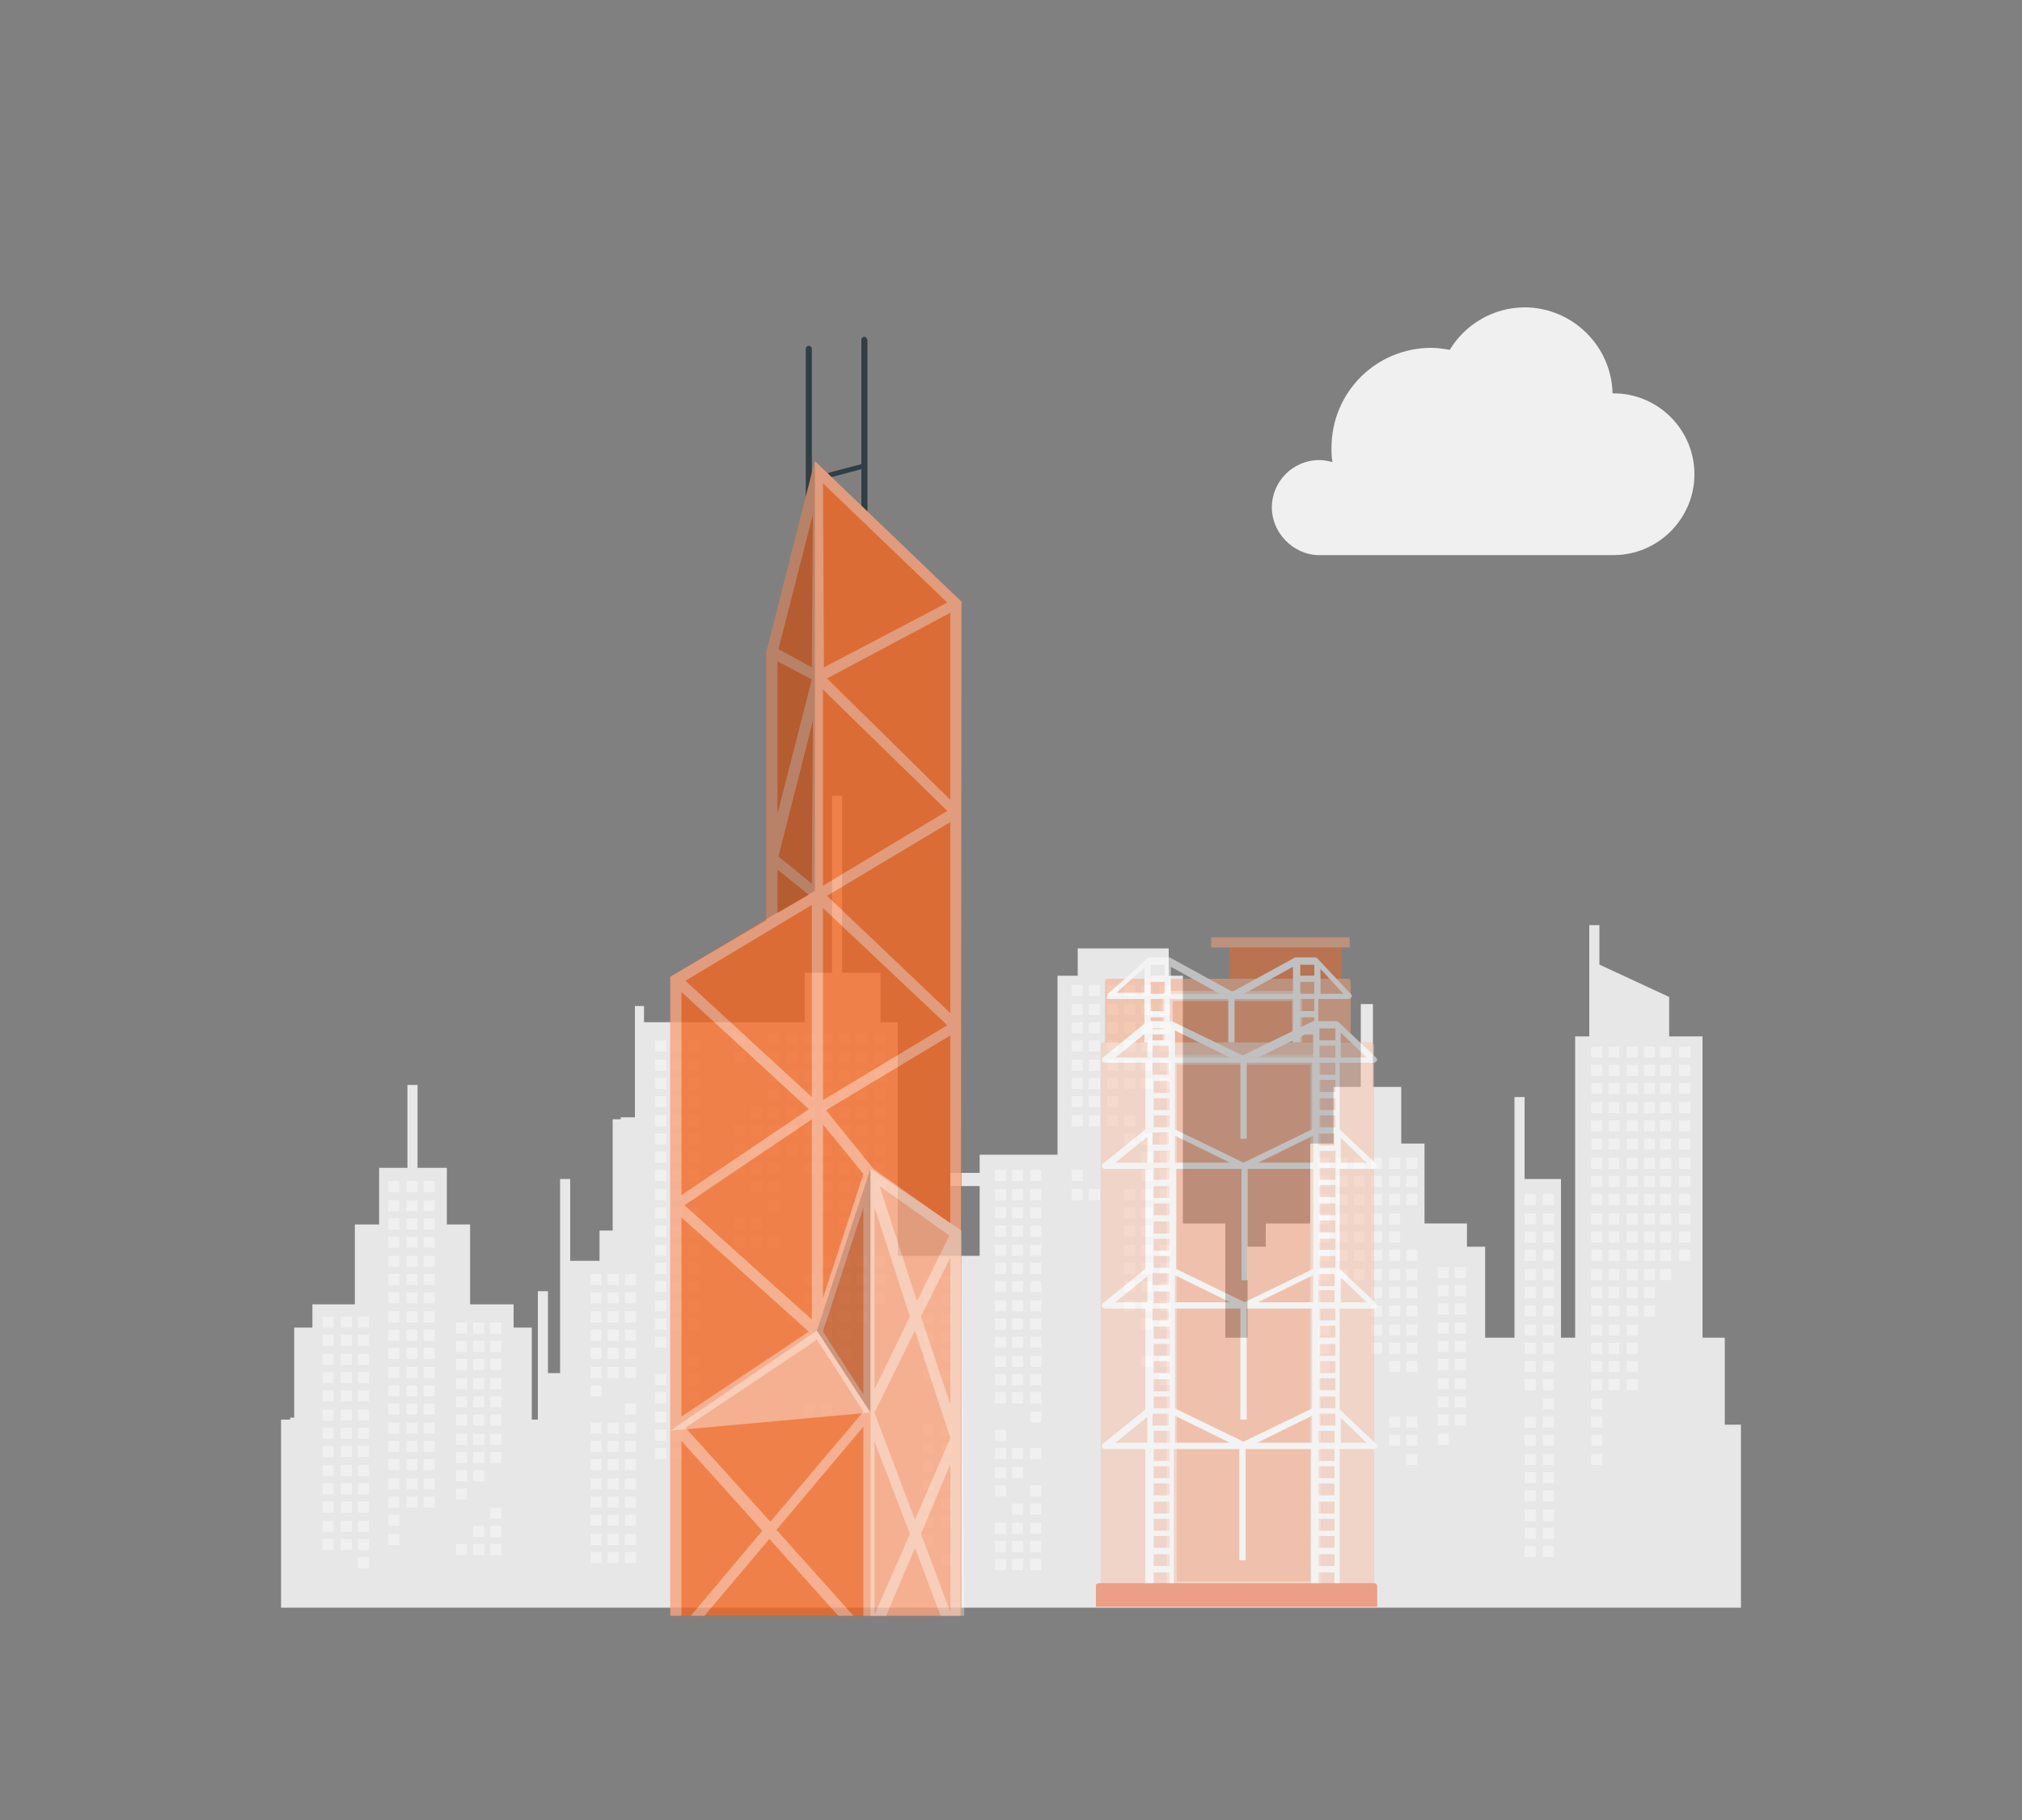 <?xml version="1.0" encoding="utf-8"?>
<!-- Generator: Adobe Illustrator 24.3.0, SVG Export Plug-In . SVG Version: 6.00 Build 0)  -->
<svg version="1.1" id="Layer_1" xmlns="http://www.w3.org/2000/svg" xmlns:xlink="http://www.w3.org/1999/xlink" x="0px" y="0px"
	 viewBox="0 0 200 180" style="enable-background:new 0 0 200 180;" xml:space="preserve">
<rect x="0" y="0" width="200" height="180" fill="#808080" stroke="none"/>
<style type="text/css">
	.st0{fill:#E7E7E7;}
	.st1{fill:#F0F0F0;}
	.st2{opacity:0.5;}
	.st3{fill:#F26622;}
	.st4{opacity:0.2;fill:#F26622;enable-background:new    ;}
	.st5{opacity:0.4;fill:#FFFFFF;enable-background:new    ;}
	.st6{opacity:0.5;fill:#F26622;stroke:#FFFFFF;stroke-linejoin:round;stroke-miterlimit:10;enable-background:new    ;}
	.st7{fill:#FFFFFF;}
	.st8{opacity:0.6;fill:#FFFFFF;enable-background:new    ;}
	.st9{opacity:0.4;fill:#F26622;stroke:#FFFFFF;stroke-linejoin:round;stroke-miterlimit:10;enable-background:new    ;}
	.st10{opacity:0.8;fill:#FFFFFF;enable-background:new    ;}
	.st11{fill:#E32133;}
	.st12{opacity:0.8;fill:#F26622;enable-background:new    ;}
	.st13{opacity:0.8;}
	.st14{clip-path:url(#SVGID_2_);}
	.st15{fill:#1A2E35;}
	.st16{opacity:0.2;enable-background:new    ;}
</style>
<g>
	<g>
		<g>
			<polygon class="st0" points="172.2,159 172.2,140.9 170.6,140.9 170.6,132.3 168.4,132.3 168.4,102.5 165.1,102.5 165.1,98.6 
				158.2,95.4 158.2,91.5 157.2,91.5 157.2,102.5 155.8,102.5 155.8,132.3 154.4,132.3 154.4,116.6 150.8,116.6 150.8,108.5 
				149.8,108.5 149.8,132.3 146.9,132.3 146.9,123.3 145.1,123.3 145.1,121 140.9,121 140.9,113.1 138.6,113.1 138.6,107.5 
				135.8,107.5 135.8,99.3 134.6,99.3 134.6,107.5 131.9,107.5 131.9,113.1 129.6,113.1 129.6,121 125.2,121 125.2,123.3 
				123.4,123.3 123.4,132.3 121.2,132.3 121.2,121 117,121 117,96.5 115.6,96.5 115.6,93.8 106.6,93.8 106.6,96.5 104.6,96.5 
				104.6,114.2 96.9,114.2 96.9,116 94,116 94,117.3 96.9,117.3 96.9,124.2 88.8,124.2 88.8,101.1 87.1,101.1 87.1,96.2 83.3,96.2 
				83.3,78.7 82.3,78.7 82.3,96.2 79.6,96.2 79.6,101.1 63.7,101.1 63.7,99.5 62.8,99.5 62.8,110.5 61.4,110.5 61.4,110.7 
				60.6,110.7 60.6,121.7 59.3,121.7 59.3,124.7 56.4,124.7 56.4,116.6 55.4,116.6 55.4,135.8 54.2,135.8 54.2,127.7 53.2,127.7 
				53.2,140.4 52.6,140.4 52.6,131.3 50.8,131.3 50.8,129 46.5,129 46.5,121.1 44.2,121.1 44.2,115.5 41.3,115.5 41.3,107.3 
				40.3,107.3 40.3,115.5 37.5,115.5 37.5,121.1 35.1,121.1 35.1,129 30.9,129 30.9,131.3 29.1,131.3 29.1,140.2 28.7,140.2 
				28.7,140.4 27.8,140.4 27.8,159 			"/>
			<g>
				<rect x="72.6" y="102.2" class="st1" width="1.1" height="1.1"/>
				<rect x="72.6" y="104" class="st1" width="1.1" height="1.1"/>
				<rect x="72.6" y="111.3" class="st1" width="1.1" height="1.1"/>
				<rect x="72.6" y="113.2" class="st1" width="1.1" height="1.1"/>
				<rect x="72.6" y="115" class="st1" width="1.1" height="1.1"/>
				<rect x="72.6" y="120.5" class="st1" width="1.1" height="1.1"/>
				<rect x="72.6" y="122.3" class="st1" width="1.1" height="1.1"/>
				<rect x="74.3" y="109.5" class="st1" width="1.1" height="1.1"/>
				<rect x="74.3" y="111.3" class="st1" width="1.1" height="1.1"/>
				<rect x="74.3" y="113.2" class="st1" width="1.1" height="1.1"/>
				<rect x="74.3" y="115" class="st1" width="1.1" height="1.1"/>
				<rect x="74.3" y="116.8" class="st1" width="1.1" height="1.1"/>
				<rect x="74.3" y="120.5" class="st1" width="1.1" height="1.1"/>
				<rect x="74.3" y="122.3" class="st1" width="1.1" height="1.1"/>
				<rect x="76" y="102.2" class="st1" width="1.1" height="1.1"/>
				<rect x="76" y="104" class="st1" width="1.1" height="1.1"/>
				<rect x="76" y="105.9" class="st1" width="1.1" height="1.1"/>
				<rect x="76" y="107.7" class="st1" width="1.1" height="1.1"/>
				<rect x="76" y="109.5" class="st1" width="1.1" height="1.1"/>
				<rect x="76" y="111.3" class="st1" width="1.1" height="1.1"/>
				<rect x="76" y="113.2" class="st1" width="1.1" height="1.1"/>
				<rect x="76" y="115" class="st1" width="1.1" height="1.1"/>
				<rect x="76" y="116.8" class="st1" width="1.1" height="1.1"/>
				<rect x="76" y="118.7" class="st1" width="1.1" height="1.1"/>
				<rect x="76" y="122.3" class="st1" width="1.1" height="1.1"/>
				<rect x="77.8" y="102.2" class="st1" width="1.1" height="1.1"/>
				<rect x="77.8" y="104" class="st1" width="1.1" height="1.1"/>
				<rect x="77.8" y="105.9" class="st1" width="1.1" height="1.1"/>
				<rect x="77.8" y="107.7" class="st1" width="1.1" height="1.1"/>
				<rect x="77.8" y="109.5" class="st1" width="1.1" height="1.1"/>
				<rect x="77.8" y="111.3" class="st1" width="1.1" height="1.1"/>
				<rect x="77.8" y="113.2" class="st1" width="1.1" height="1.1"/>
				<rect x="77.8" y="129.7" class="st1" width="1.1" height="1.1"/>
				<rect x="79.5" y="102.2" class="st1" width="1.1" height="1.1"/>
				<rect x="79.5" y="104" class="st1" width="1.1" height="1.1"/>
				<rect x="79.5" y="105.9" class="st1" width="1.1" height="1.1"/>
				<rect x="79.5" y="107.7" class="st1" width="1.1" height="1.1"/>
				<rect x="79.5" y="109.5" class="st1" width="1.1" height="1.1"/>
				<rect x="79.5" y="111.3" class="st1" width="1.1" height="1.1"/>
				<rect x="79.5" y="113.2" class="st1" width="1.1" height="1.1"/>
				<rect x="79.5" y="115" class="st1" width="1.1" height="1.1"/>
				<rect x="79.5" y="126" class="st1" width="1.1" height="1.1"/>
				<rect x="79.5" y="127.8" class="st1" width="1.1" height="1.1"/>
				<rect x="79.5" y="129.7" class="st1" width="1.1" height="1.1"/>
				<rect x="79.5" y="131.5" class="st1" width="1.1" height="1.1"/>
				<rect x="79.5" y="138.8" class="st1" width="1.1" height="1.1"/>
				<rect x="81.2" y="102.2" class="st1" width="1.1" height="1.1"/>
				<rect x="81.2" y="104" class="st1" width="1.1" height="1.1"/>
				<rect x="81.2" y="105.9" class="st1" width="1.1" height="1.1"/>
				<rect x="81.2" y="107.7" class="st1" width="1.1" height="1.1"/>
				<rect x="81.2" y="109.5" class="st1" width="1.1" height="1.1"/>
				<rect x="81.2" y="111.3" class="st1" width="1.1" height="1.1"/>
				<rect x="81.2" y="113.2" class="st1" width="1.1" height="1.1"/>
				<rect x="81.2" y="115" class="st1" width="1.1" height="1.1"/>
				<rect x="81.2" y="116.8" class="st1" width="1.1" height="1.1"/>
				<rect x="81.2" y="118.7" class="st1" width="1.1" height="1.1"/>
				<rect x="81.2" y="124.2" class="st1" width="1.1" height="1.1"/>
				<rect x="81.2" y="126" class="st1" width="1.1" height="1.1"/>
				<rect x="81.2" y="127.8" class="st1" width="1.1" height="1.1"/>
				<rect x="81.2" y="129.7" class="st1" width="1.1" height="1.1"/>
				<rect x="81.2" y="131.5" class="st1" width="1.1" height="1.1"/>
				<rect x="81.2" y="138.8" class="st1" width="1.1" height="1.1"/>
				<rect x="83" y="102.2" class="st1" width="1.1" height="1.1"/>
				<rect x="83" y="104" class="st1" width="1.1" height="1.1"/>
				<rect x="83" y="105.9" class="st1" width="1.1" height="1.1"/>
				<rect x="83" y="107.7" class="st1" width="1.1" height="1.1"/>
				<rect x="83" y="109.5" class="st1" width="1.1" height="1.1"/>
				<rect x="83" y="111.3" class="st1" width="1.1" height="1.1"/>
				<rect x="83" y="113.2" class="st1" width="1.1" height="1.1"/>
				<rect x="83" y="115" class="st1" width="1.1" height="1.1"/>
				<rect x="83" y="116.8" class="st1" width="1.1" height="1.1"/>
				<rect x="83" y="118.7" class="st1" width="1.1" height="1.1"/>
				<rect x="83" y="120.5" class="st1" width="1.1" height="1.1"/>
				<rect x="83" y="122.3" class="st1" width="1.1" height="1.1"/>
				<rect x="83" y="124.2" class="st1" width="1.1" height="1.1"/>
				<rect x="83" y="126" class="st1" width="1.1" height="1.1"/>
				<rect x="83" y="127.8" class="st1" width="1.1" height="1.1"/>
				<rect x="83" y="129.7" class="st1" width="1.1" height="1.1"/>
				<rect x="83" y="131.5" class="st1" width="1.1" height="1.1"/>
				<rect x="83" y="133.3" class="st1" width="1.1" height="1.1"/>
				<rect x="84.7" y="102.2" class="st1" width="1.1" height="1.1"/>
				<rect x="84.7" y="104" class="st1" width="1.1" height="1.1"/>
				<rect x="84.7" y="105.9" class="st1" width="1.1" height="1.1"/>
				<rect x="84.7" y="107.7" class="st1" width="1.1" height="1.1"/>
				<rect x="84.7" y="109.5" class="st1" width="1.1" height="1.1"/>
				<rect x="84.7" y="111.3" class="st1" width="1.1" height="1.1"/>
				<rect x="84.7" y="113.2" class="st1" width="1.1" height="1.1"/>
				<rect x="84.7" y="115" class="st1" width="1.1" height="1.1"/>
				<rect x="84.7" y="116.8" class="st1" width="1.1" height="1.1"/>
				<rect x="84.7" y="118.7" class="st1" width="1.1" height="1.1"/>
				<rect x="84.7" y="124.2" class="st1" width="1.1" height="1.1"/>
				<rect x="84.7" y="126" class="st1" width="1.1" height="1.1"/>
				<rect x="84.7" y="127.8" class="st1" width="1.1" height="1.1"/>
				<rect x="84.7" y="129.7" class="st1" width="1.1" height="1.1"/>
				<rect x="86.5" y="102.2" class="st1" width="1.1" height="1.1"/>
				<rect x="86.5" y="104" class="st1" width="1.1" height="1.1"/>
				<rect x="86.5" y="105.9" class="st1" width="1.1" height="1.1"/>
				<rect x="86.5" y="107.7" class="st1" width="1.1" height="1.1"/>
				<rect x="86.5" y="109.5" class="st1" width="1.1" height="1.1"/>
				<rect x="86.5" y="111.3" class="st1" width="1.1" height="1.1"/>
				<rect x="86.5" y="113.2" class="st1" width="1.1" height="1.1"/>
				<rect x="86.5" y="115" class="st1" width="1.1" height="1.1"/>
				<rect x="86.5" y="116.8" class="st1" width="1.1" height="1.1"/>
				<rect x="86.5" y="118.7" class="st1" width="1.1" height="1.1"/>
				<rect x="86.5" y="124.2" class="st1" width="1.1" height="1.1"/>
				<rect x="86.5" y="126" class="st1" width="1.1" height="1.1"/>
				<rect x="86.5" y="127.8" class="st1" width="1.1" height="1.1"/>
				<rect x="106" y="97.4" class="st1" width="1.1" height="1.1"/>
				<rect x="106" y="99.3" class="st1" width="1.1" height="1.1"/>
				<rect x="106" y="101.1" class="st1" width="1.1" height="1.1"/>
				<rect x="106" y="102.9" class="st1" width="1.1" height="1.1"/>
				<rect x="106" y="104.8" class="st1" width="1.1" height="1.1"/>
				<rect x="106" y="106.6" class="st1" width="1.1" height="1.1"/>
				<rect x="106" y="108.4" class="st1" width="1.1" height="1.1"/>
				<rect x="106" y="110.3" class="st1" width="1.1" height="1.1"/>
				<rect x="106" y="115.7" class="st1" width="1.1" height="1.1"/>
				<rect x="106" y="117.6" class="st1" width="1.1" height="1.1"/>
				<rect x="107.7" y="97.4" class="st1" width="1.1" height="1.1"/>
				<rect x="107.7" y="99.3" class="st1" width="1.1" height="1.1"/>
				<rect x="107.7" y="101.1" class="st1" width="1.1" height="1.1"/>
				<rect x="107.7" y="102.9" class="st1" width="1.1" height="1.1"/>
				<rect x="107.7" y="104.8" class="st1" width="1.1" height="1.1"/>
				<rect x="107.7" y="106.6" class="st1" width="1.1" height="1.1"/>
				<rect x="107.7" y="108.4" class="st1" width="1.1" height="1.1"/>
				<rect x="107.7" y="110.3" class="st1" width="1.1" height="1.1"/>
				<rect x="107.7" y="117.6" class="st1" width="1.1" height="1.1"/>
				<rect x="109.5" y="97.4" class="st1" width="1.1" height="1.1"/>
				<rect x="109.5" y="99.3" class="st1" width="1.1" height="1.1"/>
				<rect x="109.5" y="101.1" class="st1" width="1.1" height="1.1"/>
				<rect x="109.5" y="102.9" class="st1" width="1.1" height="1.1"/>
				<rect x="109.5" y="104.8" class="st1" width="1.1" height="1.1"/>
				<rect x="109.5" y="106.6" class="st1" width="1.1" height="1.1"/>
				<rect x="109.5" y="108.4" class="st1" width="1.1" height="1.1"/>
				<rect x="109.5" y="110.3" class="st1" width="1.1" height="1.1"/>
				<rect x="111.2" y="97.4" class="st1" width="1.1" height="1.1"/>
				<rect x="111.2" y="99.3" class="st1" width="1.1" height="1.1"/>
				<rect x="111.2" y="101.1" class="st1" width="1.1" height="1.1"/>
				<rect x="111.2" y="102.9" class="st1" width="1.1" height="1.1"/>
				<rect x="111.2" y="104.8" class="st1" width="1.1" height="1.1"/>
				<rect x="111.2" y="106.6" class="st1" width="1.1" height="1.1"/>
				<rect x="111.2" y="110.3" class="st1" width="1.1" height="1.1"/>
				<rect x="111.2" y="112.1" class="st1" width="1.1" height="1.1"/>
				<rect x="111.2" y="117.6" class="st1" width="1.1" height="1.1"/>
				<rect x="111.2" y="119.4" class="st1" width="1.1" height="1.1"/>
				<rect x="111.2" y="121.2" class="st1" width="1.1" height="1.1"/>
				<rect x="111.2" y="123.1" class="st1" width="1.1" height="1.1"/>
				<rect x="111.2" y="124.9" class="st1" width="1.1" height="1.1"/>
				<rect x="111.2" y="126.7" class="st1" width="1.1" height="1.1"/>
				<rect x="111.2" y="128.6" class="st1" width="1.1" height="1.1"/>
				<rect x="112.9" y="97.4" class="st1" width="1.1" height="1.1"/>
				<rect x="112.9" y="99.3" class="st1" width="1.1" height="1.1"/>
				<rect x="112.9" y="101.1" class="st1" width="1.1" height="1.1"/>
				<rect x="112.9" y="102.9" class="st1" width="1.1" height="1.1"/>
				<rect x="112.9" y="104.8" class="st1" width="1.1" height="1.1"/>
				<rect x="112.9" y="106.6" class="st1" width="1.1" height="1.1"/>
				<rect x="112.9" y="112.1" class="st1" width="1.1" height="1.1"/>
				<rect x="112.9" y="113.9" class="st1" width="1.1" height="1.1"/>
				<rect x="112.9" y="115.7" class="st1" width="1.1" height="1.1"/>
				<rect x="112.9" y="117.6" class="st1" width="1.1" height="1.1"/>
				<rect x="112.9" y="119.4" class="st1" width="1.1" height="1.1"/>
				<rect x="112.9" y="121.2" class="st1" width="1.1" height="1.1"/>
				<rect x="112.9" y="123.1" class="st1" width="1.1" height="1.1"/>
				<rect x="112.9" y="124.9" class="st1" width="1.1" height="1.1"/>
				<rect x="112.9" y="126.7" class="st1" width="1.1" height="1.1"/>
				<rect x="112.9" y="128.6" class="st1" width="1.1" height="1.1"/>
				<rect x="112.9" y="130.4" class="st1" width="1.1" height="1.1"/>
				<rect x="112.9" y="134.1" class="st1" width="1.1" height="1.1"/>
				<rect x="114.7" y="97.4" class="st1" width="1.1" height="1.1"/>
				<rect x="114.7" y="99.3" class="st1" width="1.1" height="1.1"/>
				<rect x="114.7" y="101.1" class="st1" width="1.1" height="1.1"/>
				<rect x="114.7" y="102.9" class="st1" width="1.1" height="1.1"/>
				<rect x="114.7" y="104.8" class="st1" width="1.1" height="1.1"/>
				<rect x="114.7" y="106.6" class="st1" width="1.1" height="1.1"/>
				<rect x="114.7" y="112.1" class="st1" width="1.1" height="1.1"/>
				<rect x="114.7" y="113.9" class="st1" width="1.1" height="1.1"/>
				<rect x="114.7" y="115.7" class="st1" width="1.1" height="1.1"/>
				<rect x="114.7" y="117.6" class="st1" width="1.1" height="1.1"/>
				<rect x="114.7" y="123.1" class="st1" width="1.1" height="1.1"/>
				<rect x="114.7" y="124.9" class="st1" width="1.1" height="1.1"/>
				<rect x="114.7" y="126.7" class="st1" width="1.1" height="1.1"/>
				<rect x="114.7" y="128.6" class="st1" width="1.1" height="1.1"/>
				<rect x="114.7" y="130.4" class="st1" width="1.1" height="1.1"/>
				<rect x="114.7" y="134.1" class="st1" width="1.1" height="1.1"/>
				<rect x="114.7" y="135.9" class="st1" width="1.1" height="1.1"/>
				<rect x="130.4" y="114.5" class="st1" width="1.1" height="1.1"/>
				<rect x="130.4" y="116.3" class="st1" width="1.1" height="1.1"/>
				<rect x="130.4" y="118.1" class="st1" width="1.1" height="1.1"/>
				<rect x="130.4" y="120" class="st1" width="1.1" height="1.1"/>
				<rect x="130.4" y="121.8" class="st1" width="1.1" height="1.1"/>
				<rect x="130.4" y="123.6" class="st1" width="1.1" height="1.1"/>
				<rect x="130.4" y="125.5" class="st1" width="1.1" height="1.1"/>
				<rect x="130.4" y="131" class="st1" width="1.1" height="1.1"/>
				<rect x="130.4" y="132.8" class="st1" width="1.1" height="1.1"/>
				<rect x="130.4" y="134.6" class="st1" width="1.1" height="1.1"/>
				<rect x="132.2" y="114.5" class="st1" width="1.1" height="1.1"/>
				<rect x="132.2" y="116.3" class="st1" width="1.1" height="1.1"/>
				<rect x="132.2" y="118.1" class="st1" width="1.1" height="1.1"/>
				<rect x="132.2" y="120" class="st1" width="1.1" height="1.1"/>
				<rect x="132.2" y="121.8" class="st1" width="1.1" height="1.1"/>
				<rect x="132.2" y="123.6" class="st1" width="1.1" height="1.1"/>
				<rect x="132.2" y="125.5" class="st1" width="1.1" height="1.1"/>
				<rect x="133.9" y="114.5" class="st1" width="1.1" height="1.1"/>
				<rect x="133.9" y="116.3" class="st1" width="1.1" height="1.1"/>
				<rect x="133.9" y="118.1" class="st1" width="1.1" height="1.1"/>
				<rect x="133.9" y="120" class="st1" width="1.1" height="1.1"/>
				<rect x="133.9" y="121.8" class="st1" width="1.1" height="1.1"/>
				<rect x="133.9" y="123.6" class="st1" width="1.1" height="1.1"/>
				<rect x="133.9" y="125.5" class="st1" width="1.1" height="1.1"/>
				<rect x="135.6" y="114.5" class="st1" width="1.1" height="1.1"/>
				<rect x="135.6" y="116.3" class="st1" width="1.1" height="1.1"/>
				<rect x="135.6" y="118.1" class="st1" width="1.1" height="1.1"/>
				<rect x="135.6" y="120" class="st1" width="1.1" height="1.1"/>
				<rect x="135.6" y="121.8" class="st1" width="1.1" height="1.1"/>
				<rect x="135.6" y="123.6" class="st1" width="1.1" height="1.1"/>
				<rect x="135.6" y="125.5" class="st1" width="1.1" height="1.1"/>
				<rect x="135.6" y="127.3" class="st1" width="1.1" height="1.1"/>
				<rect x="135.6" y="129.1" class="st1" width="1.1" height="1.1"/>
				<rect x="135.6" y="131" class="st1" width="1.1" height="1.1"/>
				<rect x="135.6" y="132.8" class="st1" width="1.1" height="1.1"/>
				<rect x="137.4" y="114.5" class="st1" width="1.1" height="1.1"/>
				<rect x="137.4" y="116.3" class="st1" width="1.1" height="1.1"/>
				<rect x="137.4" y="118.1" class="st1" width="1.1" height="1.1"/>
				<rect x="137.4" y="120" class="st1" width="1.1" height="1.1"/>
				<rect x="137.4" y="121.8" class="st1" width="1.1" height="1.1"/>
				<rect x="137.4" y="123.6" class="st1" width="1.1" height="1.1"/>
				<rect x="137.4" y="125.5" class="st1" width="1.1" height="1.1"/>
				<rect x="137.4" y="127.3" class="st1" width="1.1" height="1.1"/>
				<rect x="137.4" y="129.1" class="st1" width="1.1" height="1.1"/>
				<rect x="137.4" y="131" class="st1" width="1.1" height="1.1"/>
				<rect x="137.4" y="132.8" class="st1" width="1.1" height="1.1"/>
				<rect x="137.4" y="134.6" class="st1" width="1.1" height="1.1"/>
				<rect x="137.4" y="140.1" class="st1" width="1.1" height="1.1"/>
				<rect x="137.4" y="141.9" class="st1" width="1.1" height="1.1"/>
				<rect x="139.1" y="114.5" class="st1" width="1.1" height="1.1"/>
				<rect x="139.1" y="116.3" class="st1" width="1.1" height="1.1"/>
				<rect x="139.1" y="118.1" class="st1" width="1.1" height="1.1"/>
				<rect x="139.1" y="123.6" class="st1" width="1.1" height="1.1"/>
				<rect x="139.1" y="125.5" class="st1" width="1.1" height="1.1"/>
				<rect x="139.1" y="127.3" class="st1" width="1.1" height="1.1"/>
				<rect x="139.1" y="129.1" class="st1" width="1.1" height="1.1"/>
				<rect x="139.1" y="131" class="st1" width="1.1" height="1.1"/>
				<rect x="139.1" y="132.8" class="st1" width="1.1" height="1.1"/>
				<rect x="139.1" y="134.6" class="st1" width="1.1" height="1.1"/>
				<rect x="139.1" y="140.1" class="st1" width="1.1" height="1.1"/>
				<rect x="139.1" y="141.9" class="st1" width="1.1" height="1.1"/>
				<rect x="139.1" y="143.8" class="st1" width="1.1" height="1.1"/>
				<rect x="157.4" y="103.5" class="st1" width="1.1" height="1.1"/>
				<rect x="157.4" y="105.3" class="st1" width="1.1" height="1.1"/>
				<rect x="157.4" y="107.1" class="st1" width="1.1" height="1.1"/>
				<rect x="157.4" y="109" class="st1" width="1.1" height="1.1"/>
				<rect x="157.4" y="110.8" class="st1" width="1.1" height="1.1"/>
				<rect x="157.4" y="112.6" class="st1" width="1.1" height="1.1"/>
				<rect x="157.4" y="114.5" class="st1" width="1.1" height="1.1"/>
				<rect x="157.4" y="116.3" class="st1" width="1.1" height="1.1"/>
				<rect x="157.4" y="118.1" class="st1" width="1.1" height="1.1"/>
				<rect x="157.4" y="120" class="st1" width="1.1" height="1.1"/>
				<rect x="157.4" y="121.8" class="st1" width="1.1" height="1.1"/>
				<rect x="157.4" y="123.6" class="st1" width="1.1" height="1.1"/>
				<rect x="157.4" y="125.5" class="st1" width="1.1" height="1.1"/>
				<rect x="157.4" y="127.3" class="st1" width="1.1" height="1.1"/>
				<rect x="157.4" y="129.1" class="st1" width="1.1" height="1.1"/>
				<rect x="157.4" y="131" class="st1" width="1.1" height="1.1"/>
				<rect x="157.4" y="132.8" class="st1" width="1.1" height="1.1"/>
				<rect x="157.4" y="134.6" class="st1" width="1.1" height="1.1"/>
				<rect x="157.4" y="136.4" class="st1" width="1.1" height="1.1"/>
				<rect x="157.4" y="138.3" class="st1" width="1.1" height="1.1"/>
				<rect x="157.4" y="140.1" class="st1" width="1.1" height="1.1"/>
				<rect x="157.4" y="141.9" class="st1" width="1.1" height="1.1"/>
				<rect x="157.4" y="143.8" class="st1" width="1.1" height="1.1"/>
				<rect x="159.1" y="103.5" class="st1" width="1.1" height="1.1"/>
				<rect x="159.1" y="105.3" class="st1" width="1.1" height="1.1"/>
				<rect x="159.1" y="107.1" class="st1" width="1.1" height="1.1"/>
				<rect x="159.1" y="109" class="st1" width="1.1" height="1.1"/>
				<rect x="159.1" y="110.8" class="st1" width="1.1" height="1.1"/>
				<rect x="159.1" y="112.6" class="st1" width="1.1" height="1.1"/>
				<rect x="159.1" y="114.5" class="st1" width="1.1" height="1.1"/>
				<rect x="159.1" y="116.3" class="st1" width="1.1" height="1.1"/>
				<rect x="159.1" y="118.1" class="st1" width="1.1" height="1.1"/>
				<rect x="159.1" y="120" class="st1" width="1.1" height="1.1"/>
				<rect x="159.1" y="121.8" class="st1" width="1.1" height="1.1"/>
				<rect x="159.1" y="123.6" class="st1" width="1.1" height="1.1"/>
				<rect x="159.1" y="125.5" class="st1" width="1.1" height="1.1"/>
				<rect x="159.1" y="127.3" class="st1" width="1.1" height="1.1"/>
				<rect x="159.1" y="129.1" class="st1" width="1.1" height="1.1"/>
				<rect x="159.1" y="131" class="st1" width="1.1" height="1.1"/>
				<rect x="159.1" y="132.8" class="st1" width="1.1" height="1.1"/>
				<rect x="159.1" y="134.6" class="st1" width="1.1" height="1.1"/>
				<rect x="159.1" y="136.4" class="st1" width="1.1" height="1.1"/>
				<rect x="160.9" y="103.5" class="st1" width="1.1" height="1.1"/>
				<rect x="160.9" y="105.3" class="st1" width="1.1" height="1.1"/>
				<rect x="160.9" y="107.1" class="st1" width="1.1" height="1.1"/>
				<rect x="160.9" y="109" class="st1" width="1.1" height="1.1"/>
				<rect x="160.9" y="110.8" class="st1" width="1.1" height="1.1"/>
				<rect x="160.9" y="112.6" class="st1" width="1.1" height="1.1"/>
				<rect x="160.9" y="114.5" class="st1" width="1.1" height="1.1"/>
				<rect x="160.9" y="116.3" class="st1" width="1.1" height="1.1"/>
				<rect x="160.9" y="118.1" class="st1" width="1.1" height="1.1"/>
				<rect x="160.9" y="120" class="st1" width="1.1" height="1.1"/>
				<rect x="160.9" y="121.8" class="st1" width="1.1" height="1.1"/>
				<rect x="160.9" y="123.6" class="st1" width="1.1" height="1.1"/>
				<rect x="160.9" y="125.5" class="st1" width="1.1" height="1.1"/>
				<rect x="160.9" y="127.3" class="st1" width="1.1" height="1.1"/>
				<rect x="160.9" y="129.1" class="st1" width="1.1" height="1.1"/>
				<rect x="160.9" y="131" class="st1" width="1.1" height="1.1"/>
				<rect x="160.9" y="132.8" class="st1" width="1.1" height="1.1"/>
				<rect x="160.9" y="134.6" class="st1" width="1.1" height="1.1"/>
				<rect x="160.9" y="136.4" class="st1" width="1.1" height="1.1"/>
				<rect x="162.6" y="103.5" class="st1" width="1.1" height="1.1"/>
				<rect x="162.6" y="105.3" class="st1" width="1.1" height="1.1"/>
				<rect x="162.6" y="107.1" class="st1" width="1.1" height="1.1"/>
				<rect x="162.6" y="109" class="st1" width="1.1" height="1.1"/>
				<rect x="162.6" y="110.8" class="st1" width="1.1" height="1.1"/>
				<rect x="162.6" y="112.6" class="st1" width="1.1" height="1.1"/>
				<rect x="162.6" y="114.5" class="st1" width="1.1" height="1.1"/>
				<rect x="162.6" y="116.3" class="st1" width="1.1" height="1.1"/>
				<rect x="162.6" y="118.1" class="st1" width="1.1" height="1.1"/>
				<rect x="162.6" y="120" class="st1" width="1.1" height="1.1"/>
				<rect x="162.6" y="121.8" class="st1" width="1.1" height="1.1"/>
				<rect x="162.6" y="123.6" class="st1" width="1.1" height="1.1"/>
				<rect x="162.6" y="125.5" class="st1" width="1.1" height="1.1"/>
				<rect x="162.6" y="127.3" class="st1" width="1.1" height="1.1"/>
				<rect x="162.6" y="129.1" class="st1" width="1.1" height="1.1"/>
				<rect x="164.2" y="103.5" class="st1" width="1.1" height="1.1"/>
				<rect x="164.2" y="105.3" class="st1" width="1.1" height="1.1"/>
				<rect x="164.2" y="107.1" class="st1" width="1.1" height="1.1"/>
				<rect x="164.2" y="109" class="st1" width="1.1" height="1.1"/>
				<rect x="164.2" y="110.8" class="st1" width="1.1" height="1.1"/>
				<rect x="164.2" y="112.6" class="st1" width="1.1" height="1.1"/>
				<rect x="164.2" y="114.5" class="st1" width="1.1" height="1.1"/>
				<rect x="164.2" y="116.3" class="st1" width="1.1" height="1.1"/>
				<rect x="164.2" y="118.1" class="st1" width="1.1" height="1.1"/>
				<rect x="164.2" y="120" class="st1" width="1.1" height="1.1"/>
				<rect x="164.2" y="121.8" class="st1" width="1.1" height="1.1"/>
				<rect x="164.2" y="123.6" class="st1" width="1.1" height="1.1"/>
				<rect x="164.2" y="125.5" class="st1" width="1.1" height="1.1"/>
				<rect x="166.1" y="103.5" class="st1" width="1.1" height="1.1"/>
				<rect x="166.1" y="105.3" class="st1" width="1.1" height="1.1"/>
				<rect x="166.1" y="107.1" class="st1" width="1.1" height="1.1"/>
				<rect x="166.1" y="109" class="st1" width="1.1" height="1.1"/>
				<rect x="166.1" y="110.8" class="st1" width="1.1" height="1.1"/>
				<rect x="166.1" y="112.6" class="st1" width="1.1" height="1.1"/>
				<rect x="166.1" y="114.5" class="st1" width="1.1" height="1.1"/>
				<rect x="166.1" y="116.3" class="st1" width="1.1" height="1.1"/>
				<rect x="166.1" y="118.1" class="st1" width="1.1" height="1.1"/>
				<rect x="166.1" y="120" class="st1" width="1.1" height="1.1"/>
				<rect x="166.1" y="121.8" class="st1" width="1.1" height="1.1"/>
				<rect x="166.1" y="123.6" class="st1" width="1.1" height="1.1"/>
				<rect x="38.4" y="116.8" class="st1" width="1.1" height="1.1"/>
				<rect x="38.4" y="118.7" class="st1" width="1.1" height="1.1"/>
				<rect x="38.4" y="120.5" class="st1" width="1.1" height="1.1"/>
				<rect x="38.4" y="122.3" class="st1" width="1.1" height="1.1"/>
				<rect x="38.4" y="124.2" class="st1" width="1.1" height="1.1"/>
				<rect x="38.4" y="126" class="st1" width="1.1" height="1.1"/>
				<rect x="38.4" y="127.8" class="st1" width="1.1" height="1.1"/>
				<rect x="38.4" y="129.7" class="st1" width="1.1" height="1.1"/>
				<rect x="38.4" y="131.5" class="st1" width="1.1" height="1.1"/>
				<rect x="38.4" y="133.3" class="st1" width="1.1" height="1.1"/>
				<rect x="38.4" y="135.2" class="st1" width="1.1" height="1.1"/>
				<rect x="38.4" y="137" class="st1" width="1.1" height="1.1"/>
				<rect x="38.4" y="138.8" class="st1" width="1.1" height="1.1"/>
				<rect x="38.4" y="140.7" class="st1" width="1.1" height="1.1"/>
				<rect x="38.4" y="142.5" class="st1" width="1.1" height="1.1"/>
				<rect x="38.4" y="144.3" class="st1" width="1.1" height="1.1"/>
				<rect x="38.4" y="146.2" class="st1" width="1.1" height="1.1"/>
				<rect x="38.4" y="148" class="st1" width="1.1" height="1.1"/>
				<rect x="38.4" y="149.8" class="st1" width="1.1" height="1.1"/>
				<rect x="38.4" y="151.7" class="st1" width="1.1" height="1.1"/>
				<rect x="40.2" y="116.8" class="st1" width="1.1" height="1.1"/>
				<rect x="40.2" y="118.7" class="st1" width="1.1" height="1.1"/>
				<rect x="40.2" y="120.5" class="st1" width="1.1" height="1.1"/>
				<rect x="40.2" y="122.3" class="st1" width="1.1" height="1.1"/>
				<rect x="40.2" y="124.2" class="st1" width="1.1" height="1.1"/>
				<rect x="40.2" y="126" class="st1" width="1.1" height="1.1"/>
				<rect x="40.2" y="127.8" class="st1" width="1.1" height="1.1"/>
				<rect x="40.2" y="129.7" class="st1" width="1.1" height="1.1"/>
				<rect x="40.2" y="131.5" class="st1" width="1.1" height="1.1"/>
				<rect x="40.2" y="133.3" class="st1" width="1.1" height="1.1"/>
				<rect x="40.2" y="135.2" class="st1" width="1.1" height="1.1"/>
				<rect x="40.2" y="137" class="st1" width="1.1" height="1.1"/>
				<rect x="40.2" y="138.8" class="st1" width="1.1" height="1.1"/>
				<rect x="40.2" y="140.7" class="st1" width="1.1" height="1.1"/>
				<rect x="40.2" y="142.5" class="st1" width="1.1" height="1.1"/>
				<rect x="40.2" y="144.3" class="st1" width="1.1" height="1.1"/>
				<rect x="40.2" y="146.2" class="st1" width="1.1" height="1.1"/>
				<rect x="40.2" y="148" class="st1" width="1.1" height="1.1"/>
				<rect x="41.9" y="116.8" class="st1" width="1.1" height="1.1"/>
				<rect x="41.9" y="118.7" class="st1" width="1.1" height="1.1"/>
				<rect x="41.9" y="120.5" class="st1" width="1.1" height="1.1"/>
				<rect x="41.9" y="122.3" class="st1" width="1.1" height="1.1"/>
				<rect x="41.9" y="124.2" class="st1" width="1.1" height="1.1"/>
				<rect x="41.9" y="126" class="st1" width="1.1" height="1.1"/>
				<rect x="41.9" y="127.8" class="st1" width="1.1" height="1.1"/>
				<rect x="41.9" y="129.7" class="st1" width="1.1" height="1.1"/>
				<rect x="41.9" y="131.5" class="st1" width="1.1" height="1.1"/>
				<rect x="41.9" y="133.3" class="st1" width="1.1" height="1.1"/>
				<rect x="41.9" y="135.2" class="st1" width="1.1" height="1.1"/>
				<rect x="41.9" y="137" class="st1" width="1.1" height="1.1"/>
				<rect x="41.9" y="138.8" class="st1" width="1.1" height="1.1"/>
				<rect x="41.9" y="140.7" class="st1" width="1.1" height="1.1"/>
				<rect x="41.9" y="142.5" class="st1" width="1.1" height="1.1"/>
				<rect x="41.9" y="144.3" class="st1" width="1.1" height="1.1"/>
				<rect x="41.9" y="146.2" class="st1" width="1.1" height="1.1"/>
				<rect x="41.9" y="148" class="st1" width="1.1" height="1.1"/>
				<rect x="31.9" y="130.2" class="st1" width="1.1" height="1.1"/>
				<rect x="31.9" y="132" class="st1" width="1.1" height="1.1"/>
				<rect x="31.9" y="133.9" class="st1" width="1.1" height="1.1"/>
				<rect x="31.9" y="135.7" class="st1" width="1.1" height="1.1"/>
				<rect x="31.9" y="137.5" class="st1" width="1.1" height="1.1"/>
				<rect x="31.9" y="139.4" class="st1" width="1.1" height="1.1"/>
				<rect x="31.9" y="141.2" class="st1" width="1.1" height="1.1"/>
				<rect x="31.9" y="143" class="st1" width="1.1" height="1.1"/>
				<rect x="31.9" y="144.9" class="st1" width="1.1" height="1.1"/>
				<rect x="31.9" y="146.7" class="st1" width="1.1" height="1.1"/>
				<rect x="31.9" y="148.5" class="st1" width="1.1" height="1.1"/>
				<rect x="31.9" y="150.4" class="st1" width="1.1" height="1.1"/>
				<rect x="31.9" y="152.2" class="st1" width="1.1" height="1.1"/>
				<rect x="33.7" y="130.2" class="st1" width="1.1" height="1.1"/>
				<rect x="33.7" y="132" class="st1" width="1.1" height="1.1"/>
				<rect x="33.7" y="133.9" class="st1" width="1.1" height="1.1"/>
				<rect x="33.7" y="135.7" class="st1" width="1.1" height="1.1"/>
				<rect x="33.7" y="137.5" class="st1" width="1.1" height="1.1"/>
				<rect x="33.7" y="139.4" class="st1" width="1.1" height="1.1"/>
				<rect x="33.7" y="141.2" class="st1" width="1.1" height="1.1"/>
				<rect x="33.7" y="143" class="st1" width="1.1" height="1.1"/>
				<rect x="33.7" y="144.9" class="st1" width="1.1" height="1.1"/>
				<rect x="33.7" y="146.7" class="st1" width="1.1" height="1.1"/>
				<rect x="33.7" y="148.5" class="st1" width="1.1" height="1.1"/>
				<rect x="33.7" y="150.4" class="st1" width="1.1" height="1.1"/>
				<rect x="33.7" y="152.2" class="st1" width="1.1" height="1.1"/>
				<rect x="35.4" y="130.2" class="st1" width="1.1" height="1.1"/>
				<rect x="35.4" y="132" class="st1" width="1.1" height="1.1"/>
				<rect x="35.4" y="133.9" class="st1" width="1.1" height="1.1"/>
				<rect x="35.4" y="135.7" class="st1" width="1.1" height="1.1"/>
				<rect x="35.4" y="137.5" class="st1" width="1.1" height="1.1"/>
				<rect x="35.4" y="139.4" class="st1" width="1.1" height="1.1"/>
				<rect x="35.4" y="141.2" class="st1" width="1.1" height="1.1"/>
				<rect x="35.4" y="143" class="st1" width="1.1" height="1.1"/>
				<rect x="35.4" y="144.9" class="st1" width="1.1" height="1.1"/>
				<rect x="35.4" y="146.7" class="st1" width="1.1" height="1.1"/>
				<rect x="35.4" y="148.5" class="st1" width="1.1" height="1.1"/>
				<rect x="35.4" y="150.4" class="st1" width="1.1" height="1.1"/>
				<rect x="35.4" y="152.2" class="st1" width="1.1" height="1.1"/>
				<rect x="35.4" y="154" class="st1" width="1.1" height="1.1"/>
				<rect x="45.1" y="130.8" class="st1" width="1.1" height="1.1"/>
				<rect x="45.1" y="132.6" class="st1" width="1.1" height="1.1"/>
				<rect x="45.1" y="134.4" class="st1" width="1.1" height="1.1"/>
				<rect x="45.1" y="136.3" class="st1" width="1.1" height="1.1"/>
				<rect x="45.1" y="138.1" class="st1" width="1.1" height="1.1"/>
				<rect x="45.1" y="139.9" class="st1" width="1.1" height="1.1"/>
				<rect x="45.1" y="141.8" class="st1" width="1.1" height="1.1"/>
				<rect x="45.1" y="143.6" class="st1" width="1.1" height="1.1"/>
				<rect x="45.1" y="145.4" class="st1" width="1.1" height="1.1"/>
				<rect x="45.1" y="147.2" class="st1" width="1.1" height="1.1"/>
				<rect x="45.1" y="152.7" class="st1" width="1.1" height="1.1"/>
				<rect x="46.8" y="130.8" class="st1" width="1.1" height="1.1"/>
				<rect x="46.8" y="132.6" class="st1" width="1.1" height="1.1"/>
				<rect x="46.8" y="134.4" class="st1" width="1.1" height="1.1"/>
				<rect x="46.8" y="136.3" class="st1" width="1.1" height="1.1"/>
				<rect x="46.8" y="138.1" class="st1" width="1.1" height="1.1"/>
				<rect x="46.8" y="139.9" class="st1" width="1.1" height="1.1"/>
				<rect x="46.8" y="141.8" class="st1" width="1.1" height="1.1"/>
				<rect x="46.8" y="143.6" class="st1" width="1.1" height="1.1"/>
				<rect x="46.8" y="145.4" class="st1" width="1.1" height="1.1"/>
				<rect x="46.8" y="150.9" class="st1" width="1.1" height="1.1"/>
				<rect x="46.8" y="152.7" class="st1" width="1.1" height="1.1"/>
				<rect x="48.5" y="130.8" class="st1" width="1.1" height="1.1"/>
				<rect x="48.5" y="132.6" class="st1" width="1.1" height="1.1"/>
				<rect x="48.5" y="134.4" class="st1" width="1.1" height="1.1"/>
				<rect x="48.5" y="136.3" class="st1" width="1.1" height="1.1"/>
				<rect x="48.5" y="138.1" class="st1" width="1.1" height="1.1"/>
				<rect x="48.5" y="139.9" class="st1" width="1.1" height="1.1"/>
				<rect x="48.5" y="141.8" class="st1" width="1.1" height="1.1"/>
				<rect x="48.5" y="143.6" class="st1" width="1.1" height="1.1"/>
				<rect x="48.5" y="149.1" class="st1" width="1.1" height="1.1"/>
				<rect x="48.5" y="150.9" class="st1" width="1.1" height="1.1"/>
				<rect x="48.5" y="152.7" class="st1" width="1.1" height="1.1"/>
				<rect x="64.8" y="102.9" class="st1" width="1.1" height="1.1"/>
				<rect x="64.8" y="104.8" class="st1" width="1.1" height="1.1"/>
				<rect x="64.8" y="106.6" class="st1" width="1.1" height="1.1"/>
				<rect x="64.8" y="108.4" class="st1" width="1.1" height="1.1"/>
				<rect x="64.8" y="110.3" class="st1" width="1.1" height="1.1"/>
				<rect x="64.8" y="112.1" class="st1" width="1.1" height="1.1"/>
				<rect x="64.8" y="113.9" class="st1" width="1.1" height="1.1"/>
				<rect x="64.8" y="115.7" class="st1" width="1.1" height="1.1"/>
				<rect x="64.8" y="117.6" class="st1" width="1.1" height="1.1"/>
				<rect x="64.8" y="119.4" class="st1" width="1.1" height="1.1"/>
				<rect x="64.8" y="121.2" class="st1" width="1.1" height="1.1"/>
				<rect x="64.8" y="123.1" class="st1" width="1.1" height="1.1"/>
				<rect x="64.8" y="124.9" class="st1" width="1.1" height="1.1"/>
				<rect x="64.8" y="126.7" class="st1" width="1.1" height="1.1"/>
				<rect x="64.8" y="128.6" class="st1" width="1.1" height="1.1"/>
				<rect x="64.8" y="130.4" class="st1" width="1.1" height="1.1"/>
				<rect x="64.8" y="132.2" class="st1" width="1.1" height="1.1"/>
				<rect x="64.8" y="135.9" class="st1" width="1.1" height="1.1"/>
				<rect x="64.8" y="137.7" class="st1" width="1.1" height="1.1"/>
				<rect x="64.8" y="139.6" class="st1" width="1.1" height="1.1"/>
				<rect x="64.8" y="141.4" class="st1" width="1.1" height="1.1"/>
				<rect x="64.8" y="143.2" class="st1" width="1.1" height="1.1"/>
				<rect x="66.4" y="102.9" class="st1" width="1.1" height="1.1"/>
				<rect x="66.4" y="104.8" class="st1" width="1.1" height="1.1"/>
				<rect x="66.4" y="106.6" class="st1" width="1.1" height="1.1"/>
				<rect x="66.4" y="108.4" class="st1" width="1.1" height="1.1"/>
				<rect x="66.4" y="110.3" class="st1" width="1.1" height="1.1"/>
				<rect x="66.4" y="112.1" class="st1" width="1.1" height="1.1"/>
				<rect x="66.4" y="113.9" class="st1" width="1.1" height="1.1"/>
				<rect x="66.4" y="115.7" class="st1" width="1.1" height="1.1"/>
				<rect x="66.4" y="117.6" class="st1" width="1.1" height="1.1"/>
				<rect x="66.4" y="119.4" class="st1" width="1.1" height="1.1"/>
				<rect x="66.4" y="121.2" class="st1" width="1.1" height="1.1"/>
				<rect x="66.4" y="123.1" class="st1" width="1.1" height="1.1"/>
				<rect x="66.4" y="124.9" class="st1" width="1.1" height="1.1"/>
				<rect x="66.4" y="126.7" class="st1" width="1.1" height="1.1"/>
				<rect x="66.4" y="128.6" class="st1" width="1.1" height="1.1"/>
				<rect x="66.4" y="130.4" class="st1" width="1.1" height="1.1"/>
				<rect x="66.4" y="141.4" class="st1" width="1.1" height="1.1"/>
				<rect x="66.4" y="143.2" class="st1" width="1.1" height="1.1"/>
				<rect x="68.1" y="102.9" class="st1" width="1.1" height="1.1"/>
				<rect x="68.1" y="104.8" class="st1" width="1.1" height="1.1"/>
				<rect x="68.1" y="106.6" class="st1" width="1.1" height="1.1"/>
				<rect x="68.1" y="108.4" class="st1" width="1.1" height="1.1"/>
				<rect x="68.1" y="110.3" class="st1" width="1.1" height="1.1"/>
				<rect x="68.1" y="112.1" class="st1" width="1.1" height="1.1"/>
				<rect x="68.1" y="113.9" class="st1" width="1.1" height="1.1"/>
				<rect x="68.1" y="115.7" class="st1" width="1.1" height="1.1"/>
				<rect x="68.1" y="117.6" class="st1" width="1.1" height="1.1"/>
				<rect x="68.1" y="119.4" class="st1" width="1.1" height="1.1"/>
				<rect x="68.1" y="121.2" class="st1" width="1.1" height="1.1"/>
				<rect x="68.1" y="123.1" class="st1" width="1.1" height="1.1"/>
				<rect x="68.1" y="124.9" class="st1" width="1.1" height="1.1"/>
				<rect x="68.1" y="126.7" class="st1" width="1.1" height="1.1"/>
				<rect x="68.1" y="128.6" class="st1" width="1.1" height="1.1"/>
				<rect x="68.1" y="130.4" class="st1" width="1.1" height="1.1"/>
				<rect x="68.1" y="134.1" class="st1" width="1.1" height="1.1"/>
				<rect x="68.1" y="135.9" class="st1" width="1.1" height="1.1"/>
				<rect x="68.1" y="137.7" class="st1" width="1.1" height="1.1"/>
				<rect x="68.1" y="139.6" class="st1" width="1.1" height="1.1"/>
				<rect x="68.1" y="143.2" class="st1" width="1.1" height="1.1"/>
				<rect x="58.4" y="126" class="st1" width="1.1" height="1.1"/>
				<rect x="58.4" y="127.8" class="st1" width="1.1" height="1.1"/>
				<rect x="58.4" y="129.7" class="st1" width="1.1" height="1.1"/>
				<rect x="58.4" y="131.5" class="st1" width="1.1" height="1.1"/>
				<rect x="58.4" y="133.3" class="st1" width="1.1" height="1.1"/>
				<rect x="58.4" y="135.2" class="st1" width="1.1" height="1.1"/>
				<rect x="58.4" y="137" class="st1" width="1.1" height="1.1"/>
				<rect x="58.4" y="140.7" class="st1" width="1.1" height="1.1"/>
				<rect x="58.4" y="142.5" class="st1" width="1.1" height="1.1"/>
				<rect x="58.4" y="144.3" class="st1" width="1.1" height="1.1"/>
				<rect x="58.4" y="146.2" class="st1" width="1.1" height="1.1"/>
				<rect x="58.4" y="148" class="st1" width="1.1" height="1.1"/>
				<rect x="58.4" y="149.8" class="st1" width="1.1" height="1.1"/>
				<rect x="58.4" y="151.7" class="st1" width="1.1" height="1.1"/>
				<rect x="58.4" y="153.5" class="st1" width="1.1" height="1.1"/>
				<rect x="60.1" y="126" class="st1" width="1.1" height="1.1"/>
				<rect x="60.1" y="127.8" class="st1" width="1.1" height="1.1"/>
				<rect x="60.1" y="129.7" class="st1" width="1.1" height="1.1"/>
				<rect x="60.1" y="131.5" class="st1" width="1.1" height="1.1"/>
				<rect x="60.1" y="133.3" class="st1" width="1.1" height="1.1"/>
				<rect x="60.1" y="135.2" class="st1" width="1.1" height="1.1"/>
				<rect x="60.1" y="140.7" class="st1" width="1.1" height="1.1"/>
				<rect x="60.1" y="142.5" class="st1" width="1.1" height="1.1"/>
				<rect x="60.1" y="144.3" class="st1" width="1.1" height="1.1"/>
				<rect x="60.1" y="146.2" class="st1" width="1.1" height="1.1"/>
				<rect x="60.1" y="148" class="st1" width="1.1" height="1.1"/>
				<rect x="60.1" y="149.8" class="st1" width="1.1" height="1.1"/>
				<rect x="60.1" y="151.7" class="st1" width="1.1" height="1.1"/>
				<rect x="60.1" y="153.5" class="st1" width="1.1" height="1.1"/>
				<rect x="61.8" y="126" class="st1" width="1.1" height="1.1"/>
				<rect x="61.8" y="127.8" class="st1" width="1.1" height="1.1"/>
				<rect x="61.8" y="129.7" class="st1" width="1.1" height="1.1"/>
				<rect x="61.8" y="131.5" class="st1" width="1.1" height="1.1"/>
				<rect x="61.8" y="133.3" class="st1" width="1.1" height="1.1"/>
				<rect x="61.8" y="135.2" class="st1" width="1.1" height="1.1"/>
				<rect x="61.8" y="138.8" class="st1" width="1.1" height="1.1"/>
				<rect x="61.8" y="140.7" class="st1" width="1.1" height="1.1"/>
				<rect x="61.8" y="142.5" class="st1" width="1.1" height="1.1"/>
				<rect x="61.8" y="144.3" class="st1" width="1.1" height="1.1"/>
				<rect x="61.8" y="146.2" class="st1" width="1.1" height="1.1"/>
				<rect x="61.8" y="148" class="st1" width="1.1" height="1.1"/>
				<rect x="61.8" y="149.8" class="st1" width="1.1" height="1.1"/>
				<rect x="61.8" y="151.7" class="st1" width="1.1" height="1.1"/>
				<rect x="61.8" y="153.5" class="st1" width="1.1" height="1.1"/>
				<rect x="98.4" y="115.7" class="st1" width="1.1" height="1.1"/>
				<rect x="98.4" y="117.6" class="st1" width="1.1" height="1.1"/>
				<rect x="98.4" y="119.4" class="st1" width="1.1" height="1.1"/>
				<rect x="98.4" y="121.2" class="st1" width="1.1" height="1.1"/>
				<rect x="98.4" y="123.1" class="st1" width="1.1" height="1.1"/>
				<rect x="98.4" y="124.9" class="st1" width="1.1" height="1.1"/>
				<rect x="98.4" y="126.7" class="st1" width="1.1" height="1.1"/>
				<rect x="98.4" y="128.6" class="st1" width="1.1" height="1.1"/>
				<rect x="98.4" y="130.4" class="st1" width="1.1" height="1.1"/>
				<rect x="98.4" y="132.2" class="st1" width="1.1" height="1.1"/>
				<rect x="98.4" y="134.1" class="st1" width="1.1" height="1.1"/>
				<rect x="98.4" y="135.9" class="st1" width="1.1" height="1.1"/>
				<rect x="98.4" y="137.7" class="st1" width="1.1" height="1.1"/>
				<rect x="98.4" y="141.4" class="st1" width="1.1" height="1.1"/>
				<rect x="98.4" y="143.2" class="st1" width="1.1" height="1.1"/>
				<rect x="98.4" y="145.1" class="st1" width="1.1" height="1.1"/>
				<rect x="98.4" y="146.9" class="st1" width="1.1" height="1.1"/>
				<rect x="98.4" y="150.6" class="st1" width="1.1" height="1.1"/>
				<rect x="98.4" y="152.4" class="st1" width="1.1" height="1.1"/>
				<rect x="98.4" y="154.2" class="st1" width="1.1" height="1.1"/>
				<rect x="100.1" y="115.7" class="st1" width="1.1" height="1.1"/>
				<rect x="100.1" y="117.6" class="st1" width="1.1" height="1.1"/>
				<rect x="100.1" y="119.4" class="st1" width="1.1" height="1.1"/>
				<rect x="100.1" y="121.2" class="st1" width="1.1" height="1.1"/>
				<rect x="100.1" y="123.1" class="st1" width="1.1" height="1.1"/>
				<rect x="100.1" y="124.9" class="st1" width="1.1" height="1.1"/>
				<rect x="100.1" y="126.7" class="st1" width="1.1" height="1.1"/>
				<rect x="100.1" y="128.6" class="st1" width="1.1" height="1.1"/>
				<rect x="100.1" y="130.4" class="st1" width="1.1" height="1.1"/>
				<rect x="100.1" y="132.2" class="st1" width="1.1" height="1.1"/>
				<rect x="100.1" y="134.1" class="st1" width="1.1" height="1.1"/>
				<rect x="100.1" y="135.9" class="st1" width="1.1" height="1.1"/>
				<rect x="100.1" y="137.7" class="st1" width="1.1" height="1.1"/>
				<rect x="100.1" y="143.2" class="st1" width="1.1" height="1.1"/>
				<rect x="100.1" y="145.1" class="st1" width="1.1" height="1.1"/>
				<rect x="100.1" y="148.7" class="st1" width="1.1" height="1.1"/>
				<rect x="100.1" y="150.6" class="st1" width="1.1" height="1.1"/>
				<rect x="100.1" y="152.4" class="st1" width="1.1" height="1.1"/>
				<rect x="100.1" y="154.2" class="st1" width="1.1" height="1.1"/>
				<rect x="101.9" y="115.7" class="st1" width="1.1" height="1.1"/>
				<rect x="101.9" y="117.6" class="st1" width="1.1" height="1.1"/>
				<rect x="101.9" y="119.4" class="st1" width="1.1" height="1.1"/>
				<rect x="101.9" y="121.2" class="st1" width="1.1" height="1.1"/>
				<rect x="101.9" y="123.1" class="st1" width="1.1" height="1.1"/>
				<rect x="101.9" y="124.9" class="st1" width="1.1" height="1.1"/>
				<rect x="101.9" y="126.7" class="st1" width="1.1" height="1.1"/>
				<rect x="101.9" y="128.6" class="st1" width="1.1" height="1.1"/>
				<rect x="101.9" y="130.4" class="st1" width="1.1" height="1.1"/>
				<rect x="101.9" y="132.2" class="st1" width="1.1" height="1.1"/>
				<rect x="101.9" y="134.1" class="st1" width="1.1" height="1.1"/>
				<rect x="101.9" y="135.9" class="st1" width="1.1" height="1.1"/>
				<rect x="101.9" y="137.7" class="st1" width="1.1" height="1.1"/>
				<rect x="101.9" y="139.6" class="st1" width="1.1" height="1.1"/>
				<rect x="101.9" y="143.2" class="st1" width="1.1" height="1.1"/>
				<rect x="101.9" y="146.9" class="st1" width="1.1" height="1.1"/>
				<rect x="101.9" y="148.7" class="st1" width="1.1" height="1.1"/>
				<rect x="101.9" y="150.6" class="st1" width="1.1" height="1.1"/>
				<rect x="101.9" y="152.4" class="st1" width="1.1" height="1.1"/>
				<rect x="101.9" y="154.2" class="st1" width="1.1" height="1.1"/>
				<rect x="91.3" y="126.2" class="st1" width="1.1" height="1.1"/>
				<rect x="91.3" y="128" class="st1" width="1.1" height="1.1"/>
				<rect x="91.3" y="129.9" class="st1" width="1.1" height="1.1"/>
				<rect x="91.3" y="131.7" class="st1" width="1.1" height="1.1"/>
				<rect x="91.3" y="133.5" class="st1" width="1.1" height="1.1"/>
				<rect x="91.3" y="135.4" class="st1" width="1.1" height="1.1"/>
				<rect x="91.3" y="140.9" class="st1" width="1.1" height="1.1"/>
				<rect x="91.3" y="142.7" class="st1" width="1.1" height="1.1"/>
				<rect x="91.3" y="144.5" class="st1" width="1.1" height="1.1"/>
				<rect x="91.3" y="146.3" class="st1" width="1.1" height="1.1"/>
				<rect x="91.3" y="148.2" class="st1" width="1.1" height="1.1"/>
				<rect x="91.3" y="150" class="st1" width="1.1" height="1.1"/>
				<rect x="91.3" y="151.8" class="st1" width="1.1" height="1.1"/>
				<rect x="93.1" y="126.2" class="st1" width="1.1" height="1.1"/>
				<rect x="93.1" y="128" class="st1" width="1.1" height="1.1"/>
				<rect x="93.1" y="129.9" class="st1" width="1.1" height="1.1"/>
				<rect x="93.1" y="131.7" class="st1" width="1.1" height="1.1"/>
				<rect x="93.1" y="133.5" class="st1" width="1.1" height="1.1"/>
				<rect x="93.1" y="135.4" class="st1" width="1.1" height="1.1"/>
				<rect x="93.1" y="140.9" class="st1" width="1.1" height="1.1"/>
				<rect x="93.1" y="142.7" class="st1" width="1.1" height="1.1"/>
				<rect x="93.1" y="144.5" class="st1" width="1.1" height="1.1"/>
				<rect x="93.1" y="146.3" class="st1" width="1.1" height="1.1"/>
				<rect x="93.1" y="148.2" class="st1" width="1.1" height="1.1"/>
				<rect x="93.1" y="150" class="st1" width="1.1" height="1.1"/>
				<rect x="93.1" y="153.7" class="st1" width="1.1" height="1.1"/>
				<rect x="150.8" y="118.1" class="st1" width="1.1" height="1.1"/>
				<rect x="150.8" y="120" class="st1" width="1.1" height="1.1"/>
				<rect x="150.8" y="121.8" class="st1" width="1.1" height="1.1"/>
				<rect x="150.8" y="123.6" class="st1" width="1.1" height="1.1"/>
				<rect x="150.8" y="125.5" class="st1" width="1.1" height="1.1"/>
				<rect x="150.8" y="127.3" class="st1" width="1.1" height="1.1"/>
				<rect x="150.8" y="129.1" class="st1" width="1.1" height="1.1"/>
				<rect x="150.8" y="131" class="st1" width="1.1" height="1.1"/>
				<rect x="150.8" y="132.8" class="st1" width="1.1" height="1.1"/>
				<rect x="150.8" y="134.6" class="st1" width="1.1" height="1.1"/>
				<rect x="150.8" y="136.4" class="st1" width="1.1" height="1.1"/>
				<rect x="150.8" y="140.1" class="st1" width="1.1" height="1.1"/>
				<rect x="150.8" y="141.9" class="st1" width="1.1" height="1.1"/>
				<rect x="150.8" y="143.8" class="st1" width="1.1" height="1.1"/>
				<rect x="150.8" y="145.6" class="st1" width="1.1" height="1.1"/>
				<rect x="150.8" y="147.4" class="st1" width="1.1" height="1.1"/>
				<rect x="150.8" y="149.3" class="st1" width="1.1" height="1.1"/>
				<rect x="150.8" y="151.1" class="st1" width="1.1" height="1.1"/>
				<rect x="150.8" y="152.9" class="st1" width="1.1" height="1.1"/>
				<rect x="152.6" y="118.1" class="st1" width="1.1" height="1.1"/>
				<rect x="152.6" y="120" class="st1" width="1.1" height="1.1"/>
				<rect x="152.6" y="121.8" class="st1" width="1.1" height="1.1"/>
				<rect x="152.6" y="123.6" class="st1" width="1.1" height="1.1"/>
				<rect x="152.6" y="125.5" class="st1" width="1.1" height="1.1"/>
				<rect x="152.6" y="127.3" class="st1" width="1.1" height="1.1"/>
				<rect x="152.6" y="129.1" class="st1" width="1.1" height="1.1"/>
				<rect x="152.6" y="131" class="st1" width="1.1" height="1.1"/>
				<rect x="152.6" y="132.8" class="st1" width="1.1" height="1.1"/>
				<rect x="152.6" y="134.6" class="st1" width="1.1" height="1.1"/>
				<rect x="152.6" y="136.4" class="st1" width="1.1" height="1.1"/>
				<rect x="152.6" y="138.3" class="st1" width="1.1" height="1.1"/>
				<rect x="152.6" y="140.1" class="st1" width="1.1" height="1.1"/>
				<rect x="152.6" y="141.9" class="st1" width="1.1" height="1.1"/>
				<rect x="152.6" y="143.8" class="st1" width="1.1" height="1.1"/>
				<rect x="152.6" y="145.6" class="st1" width="1.1" height="1.1"/>
				<rect x="152.6" y="147.4" class="st1" width="1.1" height="1.1"/>
				<rect x="152.6" y="149.3" class="st1" width="1.1" height="1.1"/>
				<rect x="152.6" y="151.1" class="st1" width="1.1" height="1.1"/>
				<rect x="152.6" y="152.9" class="st1" width="1.1" height="1.1"/>
				<rect x="142.2" y="125.3" class="st1" width="1.1" height="1.1"/>
				<rect x="142.2" y="127.1" class="st1" width="1.1" height="1.1"/>
				<rect x="142.2" y="128.9" class="st1" width="1.1" height="1.1"/>
				<rect x="142.2" y="130.8" class="st1" width="1.1" height="1.1"/>
				<rect x="142.2" y="132.6" class="st1" width="1.1" height="1.1"/>
				<rect x="142.2" y="134.4" class="st1" width="1.1" height="1.1"/>
				<rect x="142.2" y="136.3" class="st1" width="1.1" height="1.1"/>
				<rect x="142.2" y="138.1" class="st1" width="1.1" height="1.1"/>
				<rect x="142.2" y="139.9" class="st1" width="1.1" height="1.1"/>
				<rect x="142.2" y="141.8" class="st1" width="1.1" height="1.1"/>
				<rect x="143.9" y="125.3" class="st1" width="1.1" height="1.1"/>
				<rect x="143.9" y="127.1" class="st1" width="1.1" height="1.1"/>
				<rect x="143.9" y="128.9" class="st1" width="1.1" height="1.1"/>
				<rect x="143.9" y="130.8" class="st1" width="1.1" height="1.1"/>
				<rect x="143.9" y="132.6" class="st1" width="1.1" height="1.1"/>
				<rect x="143.9" y="134.4" class="st1" width="1.1" height="1.1"/>
				<rect x="143.9" y="136.3" class="st1" width="1.1" height="1.1"/>
				<rect x="143.9" y="138.1" class="st1" width="1.1" height="1.1"/>
				<rect x="143.9" y="139.9" class="st1" width="1.1" height="1.1"/>
			</g>
		</g>
		<path class="st1" d="M125.8,50.2c0-2.6,2.1-4.7,4.7-4.7c0.5,0,0.9,0.1,1.3,0.2c-0.1-0.5-0.1-0.9-0.1-1.4c0-5.5,4.4-9.9,9.9-9.9
			c0.6,0,1.2,0.1,1.8,0.2c1.5-2.5,4.3-4.2,7.4-4.2c4.7,0,8.6,3.8,8.7,8.5h0.1c4.4,0,8,3.6,8,8s-3.6,8-8,8h-29.3l0,0
			C127.9,54.8,125.8,52.7,125.8,50.2z"/>
		<g class="st2">
			<g>
				<rect x="121.6" y="93.3" class="st3" width="11.1" height="4.9"/>
				<rect x="121.6" y="93.3" class="st4" width="11.1" height="4.9"/>
			</g>
			<g>
				<path class="st3" d="M133.6,150.6h-24.3V97.1c0-0.2,0.1-0.3,0.3-0.3h23.7c0.2,0,0.3,0.1,0.3,0.3V150.6z"/>
				<path class="st5" d="M133.6,150.6h-24.3V97.1c0-0.2,0.1-0.3,0.3-0.3h23.7c0.2,0,0.3,0.1,0.3,0.3V150.6z"/>
				<rect x="115.5" y="98.5" class="st6" width="12.8" height="52.1"/>
				<path class="st7" d="M109.6,98.8h3.6v6.8h2.5v-6.8h5.8v6.8h0.6v-6.8h5.8v6.8h2.5v-6.8h3c0.1,0,0.2-0.1,0.3-0.2
					c0-0.1,0-0.2-0.1-0.3l-3.3-3.5l0,0c-0.1-0.1-0.1-0.1-0.2-0.1h-1.9c-0.1,0-0.1,0-0.1,0l0,0l-6.2,3.4l-6.2-3.4l0,0h-0.1h-1.9
					c-0.1,0-0.1,0-0.2,0.1l0,0l-3.9,3.5c-0.1,0.1-0.1,0.2-0.1,0.3C109.4,98.8,109.5,98.8,109.6,98.8z M130.6,95.8l2.3,2.5h-2.3V95.8
					z M128.6,95.4h1.4v1.1h-1.4V95.4z M128.6,97.1h1.4v1.2h-1.4V97.1z M128.6,98.8h1.4v1.2h-1.4V98.8z M128.6,100.6h1.4v1.2h-1.4
					V100.6z M128.6,102.3h1.4v1.2h-1.4V102.3z M128.6,104h1.4v1.2h-1.4V104z M127.9,95.6v2.7H123L127.9,95.6z M115.8,95.6l4.9,2.7
					h-4.9V95.6z M113.8,95.4h1.4v1.1h-1.4V95.4z M113.8,97.1h1.4v1.2h-1.4V97.1z M113.8,98.8h1.4v1.2h-1.4V98.8z M113.8,100.6h1.4
					v1.2h-1.4V100.6z M113.8,102.3h1.4v1.2h-1.4V102.3z M113.8,104h1.4v1.2h-1.4V104z M113.2,95.7v2.5h-2.8L113.2,95.7z"/>
				<path class="st8" d="M109.6,98.8h3.6v6.8h2.5v-6.8h5.8v6.8h0.6v-6.8h5.8v6.8h2.5v-6.8h3c0.1,0,0.2-0.1,0.3-0.2
					c0-0.1,0-0.2-0.1-0.3l-3.3-3.5l0,0c-0.1-0.1-0.1-0.1-0.2-0.1h-1.9c-0.1,0-0.1,0-0.1,0l0,0l-6.2,3.4l-6.2-3.4l0,0h-0.1h-1.9
					c-0.1,0-0.1,0-0.2,0.1l0,0l-3.9,3.5c-0.1,0.1-0.1,0.2-0.1,0.3C109.4,98.8,109.5,98.8,109.6,98.8z M130.6,95.8l2.3,2.5h-2.3V95.8
					z M128.6,95.4h1.4v1.1h-1.4V95.4z M128.6,97.1h1.4v1.2h-1.4V97.1z M128.6,98.8h1.4v1.2h-1.4V98.8z M128.6,100.6h1.4v1.2h-1.4
					V100.6z M128.6,102.3h1.4v1.2h-1.4V102.3z M128.6,104h1.4v1.2h-1.4V104z M127.9,95.6v2.7H123L127.9,95.6z M115.8,95.6l4.9,2.7
					h-4.9V95.6z M113.8,95.4h1.4v1.1h-1.4V95.4z M113.8,97.1h1.4v1.2h-1.4V97.1z M113.8,98.8h1.4v1.2h-1.4V98.8z M113.8,100.6h1.4
					v1.2h-1.4V100.6z M113.8,102.3h1.4v1.2h-1.4V102.3z M113.8,104h1.4v1.2h-1.4V104z M113.2,95.7v2.5h-2.8L113.2,95.7z"/>
			</g>
			<g>
				<path class="st3" d="M135.9,156.9h-27v-53.5c0-0.2,0.1-0.3,0.3-0.3h26.4c0.2,0,0.3,0.1,0.3,0.3
					C135.9,103.4,135.9,156.9,135.9,156.9z"/>
				<path class="st8" d="M135.9,156.9h-27v-53.5c0-0.2,0.1-0.3,0.3-0.3h26.4c0.2,0,0.3,0.1,0.3,0.3
					C135.9,103.4,135.9,156.9,135.9,156.9z"/>
				<rect x="115.9" y="104.8" class="st9" width="14.2" height="52.1"/>
				<path class="st7" d="M135.9,115.6c0.1,0,0.2-0.1,0.3-0.2c0-0.1,0-0.2-0.1-0.3l-3.6-3.4v-6.6h3.4c0.1,0,0.2-0.1,0.3-0.2
					c0-0.1,0-0.2-0.1-0.3l-3.7-3.5l0,0l0,0l0,0c-0.1,0-0.1-0.1-0.2-0.1h-2.2h-0.1l0,0l-7,3.4l-7-3.4l0,0h-0.1h-2.2
					c-0.1,0-0.1,0-0.2,0.1l0,0l-4.3,3.5c-0.1,0.1-0.1,0.2-0.1,0.3s0.2,0.2,0.3,0.2h4v6.6l-4.2,3.4c-0.1,0.1-0.1,0.2-0.1,0.3
					c0,0.1,0.2,0.2,0.3,0.2h4v9.9l-4.2,3.4c-0.1,0.1-0.1,0.2-0.1,0.3s0.2,0.2,0.3,0.2h4v10l-4.2,3.4c-0.1,0.1-0.1,0.2-0.1,0.3
					s0.2,0.2,0.3,0.2h4v13.6c0,0.2,0.1,0.3,0.3,0.3h2.2c0.2,0,0.3-0.1,0.3-0.3v-13.6h6.5v11h0.6v-11h6.5v13.6c0,0.2,0.1,0.3,0.3,0.3
					h2.2c0.2,0,0.3-0.1,0.3-0.3v-13.6h3.4c0.1,0,0.2-0.1,0.3-0.2c0-0.1,0-0.2-0.1-0.3l-3.6-3.4v-10h3.4c0.1,0,0.2-0.1,0.3-0.2
					c0-0.1,0-0.2-0.1-0.3l-3.6-3.4v-9.9C132.6,115.6,135.9,115.6,135.9,115.6z M135.2,115h-2.6v-2.5L135.2,115z M130.4,153.7h1.6
					v1.2h-1.6V153.7z M130.4,153.1v-1.2h1.6v1.2H130.4z M130.4,151.4v-1.2h1.6v1.2H130.4z M130.4,149.7v-1.2h1.6v1.2H130.4z
					 M130.4,147.9v-1.2h1.6v1.2H130.4z M130.4,146.2V145h1.6v1.2H130.4z M130.4,144.5v-1.2h1.6v1.2H130.4z M114.1,153.7h1.6v1.2
					h-1.6V153.7z M114.1,153.1v-1.2h1.6v1.2H114.1z M114.1,151.4v-1.2h1.6v1.2H114.1z M114.1,149.7v-1.2h1.6v1.2H114.1z
					 M114.1,147.9v-1.2h1.6v1.2H114.1z M114.1,146.2V145h1.6v1.2H114.1z M114.1,144.5v-1.2h1.6v1.2H114.1z M132.1,104.6h-1.6v-1.2
					h1.6V104.6z M132.1,115h-1.6v-1.2h1.6V115z M132.1,139.3h-1.6v-1.2h1.6V139.3z M132.1,139.8v1.2h-1.6v-1.2H132.1z M132.1,137.5
					h-1.6v-1.2h1.6V137.5z M132.1,135.8h-1.6v-1.2h1.6V135.8z M132.1,134.1h-1.6v-1.2h1.6V134.1z M132.1,132.3h-1.6v-1.2h1.6V132.3z
					 M123.3,112.6v-7.5h6.5v6.6L123,115l-6.8-3.3v-6.6h6.5v7.5H123.3z M132.1,111.5h-1.6v-1.2h1.6V111.5z M129.9,125.5l-6.8,3.3
					l-6.8-3.3v-9.9h6.5v11h0.6v-11h6.5C129.9,115.6,129.9,125.5,129.9,125.5z M116.2,112.3l5.5,2.7h-5.5V112.3z M129.9,115h-5.5
					l5.5-2.7V115z M130.4,112.1h1.6v1.2h-1.6V112.1z M132.1,109.8h-1.6v-1.2h1.6V109.8z M132.1,108h-1.6v-1.2h1.6V108z M115.6,113.2
					H114V112h1.6V113.2z M114.1,113.8h1.6v1.2h-1.6V113.8z M115.6,127.1H114v-1.2h1.6V127.1z M114.1,127.7h1.6v1.2h-1.6V127.7z
					 M116.2,126.1l5.5,2.7h-5.5V126.1z M129.9,126.1v2.7h-5.5L129.9,126.1z M130.4,126h1.6v1.2h-1.6V126z M132.1,125.4h-1.6v-1.2
					h1.6V125.4z M132.1,123.6h-1.6v-1.1h1.6V123.6z M132.1,121.9h-1.6v-1.2h1.6V121.9z M132.1,120.2h-1.6V119h1.6V120.2z
					 M132.1,118.4h-1.6v-1.2h1.6V118.4z M132.1,106.3h-1.6v-1.2h1.6V106.3z M129.9,104.6h-5.5l5.5-2.7V104.6z M116.2,104.6v-2.7
					l5.5,2.7H116.2z M115.6,104.6H114v-1.2h1.6V104.6z M115.6,105.1v1.2H114v-1.2H115.6z M114.1,106.9h1.6v1.2h-1.6V106.9z
					 M114.1,108.6h1.6v1.2h-1.6V108.6z M114.1,110.3h1.6v1.2h-1.6V110.3z M114.1,115.5h1.6v1.2h-1.6V115.5z M114.1,117.3h1.6v1.2
					h-1.6V117.3z M114.1,119h1.6v1.2h-1.6V119z M114.1,120.8h1.6v1.2h-1.6V120.8z M114.1,122.5h1.6v1.2h-1.6V122.5z M114.1,124.2
					h1.6v1.2h-1.6V124.2z M115.6,129.4v1.2H114v-1.2H115.6z M114.1,131.2h1.6v1.2h-1.6V131.2z M114.1,132.9h1.6v1.2h-1.6V132.9z
					 M114.1,134.6h1.6v1.2h-1.6V134.6z M114.1,136.4h1.6v1.2h-1.6V136.4z M114.1,138.1h1.6v1.2h-1.6V138.1z M115.6,139.8v1.2H114
					v-1.2H115.6z M114.1,142.7v-1.2h1.6v1.2H114.1z M116.2,129.4h6.5v11h0.6v-11h6.5v9.9l-6.8,3.3l-6.8-3.3
					C116.2,139.3,116.2,129.4,116.2,129.4z M130.4,142.7v-1.2h1.6v1.2H130.4z M132.1,130.6h-1.6v-1.2h1.6V130.6z M130.4,128.8v-1.2
					h1.6v1.2H130.4z M132.1,116.7h-1.6v-1.2h1.6V116.7z M132.6,104.6v-2.5l2.6,2.5H132.6z M132.1,101.7v1.2h-1.6v-1.2H132.1z
					 M115.6,101.7v1.2H114v-1.2H115.6z M110.3,104.6l3.2-2.6v2.6H110.3z M110.3,115l3.2-2.6v2.6H110.3z M110.3,128.8l3.2-2.6v2.6
					H110.3z M110.3,142.7l3.2-2.6v2.6H110.3z M114.1,156.6v-1.1h1.6v1.2L114.1,156.6L114.1,156.6z M116.2,140l5.5,2.7h-5.5V140z
					 M124.3,142.7l5.5-2.7v2.7H124.3z M130.4,156.6v-1.1h1.6v1.2L130.4,156.6L130.4,156.6z M135.2,142.7h-2.6v-2.5L135.2,142.7z
					 M135.2,128.8h-2.6v-2.5L135.2,128.8z"/>
				<path class="st10" d="M135.9,115.6c0.1,0,0.2-0.1,0.3-0.2c0-0.1,0-0.2-0.1-0.3l-3.6-3.4v-6.6h3.4c0.1,0,0.2-0.1,0.3-0.2
					c0-0.1,0-0.2-0.1-0.3l-3.7-3.5l0,0l0,0l0,0c-0.1,0-0.1-0.1-0.2-0.1h-2.2h-0.1l0,0l-7,3.4l-7-3.4l0,0h-0.1h-2.2
					c-0.1,0-0.1,0-0.2,0.1l0,0l-4.3,3.5c-0.1,0.1-0.1,0.2-0.1,0.3s0.2,0.2,0.3,0.2h4v6.6l-4.2,3.4c-0.1,0.1-0.1,0.2-0.1,0.3
					c0,0.1,0.2,0.2,0.3,0.2h4v9.9l-4.2,3.4c-0.1,0.1-0.1,0.2-0.1,0.3s0.2,0.2,0.3,0.2h4v10l-4.2,3.4c-0.1,0.1-0.1,0.2-0.1,0.3
					s0.2,0.2,0.3,0.2h4v13.6c0,0.2,0.1,0.3,0.3,0.3h2.2c0.2,0,0.3-0.1,0.3-0.3v-13.6h6.5v11h0.6v-11h6.5v13.6c0,0.2,0.1,0.3,0.3,0.3
					h2.2c0.2,0,0.3-0.1,0.3-0.3v-13.6h3.4c0.1,0,0.2-0.1,0.3-0.2c0-0.1,0-0.2-0.1-0.3l-3.6-3.4v-10h3.4c0.1,0,0.2-0.1,0.3-0.2
					c0-0.1,0-0.2-0.1-0.3l-3.6-3.4v-9.9C132.6,115.6,135.9,115.6,135.9,115.6z M135.2,115h-2.6v-2.5L135.2,115z M130.4,153.7h1.6
					v1.2h-1.6V153.7z M130.4,153.1v-1.2h1.6v1.2H130.4z M130.4,151.4v-1.2h1.6v1.2H130.4z M130.4,149.7v-1.2h1.6v1.2H130.4z
					 M130.4,147.9v-1.2h1.6v1.2H130.4z M130.4,146.2V145h1.6v1.2H130.4z M130.4,144.5v-1.2h1.6v1.2H130.4z M114.1,153.7h1.6v1.2
					h-1.6V153.7z M114.1,153.1v-1.2h1.6v1.2H114.1z M114.1,151.4v-1.2h1.6v1.2H114.1z M114.1,149.7v-1.2h1.6v1.2H114.1z
					 M114.1,147.9v-1.2h1.6v1.2H114.1z M114.1,146.2V145h1.6v1.2H114.1z M114.1,144.5v-1.2h1.6v1.2H114.1z M132.1,104.6h-1.6v-1.2
					h1.6V104.6z M132.1,115h-1.6v-1.2h1.6V115z M132.1,139.3h-1.6v-1.2h1.6V139.3z M132.1,139.8v1.2h-1.6v-1.2H132.1z M132.1,137.5
					h-1.6v-1.2h1.6V137.5z M132.1,135.8h-1.6v-1.2h1.6V135.8z M132.1,134.1h-1.6v-1.2h1.6V134.1z M132.1,132.3h-1.6v-1.2h1.6V132.3z
					 M123.3,112.6v-7.5h6.5v6.6L123,115l-6.8-3.3v-6.6h6.5v7.5H123.3z M132.1,111.5h-1.6v-1.2h1.6V111.5z M129.9,125.5l-6.8,3.3
					l-6.8-3.3v-9.9h6.5v11h0.6v-11h6.5C129.9,115.6,129.9,125.5,129.9,125.5z M116.2,112.3l5.5,2.7h-5.5V112.3z M129.9,115h-5.5
					l5.5-2.7V115z M130.4,112.1h1.6v1.2h-1.6V112.1z M132.1,109.8h-1.6v-1.2h1.6V109.8z M132.1,108h-1.6v-1.2h1.6V108z M115.6,113.2
					H114V112h1.6V113.2z M114.1,113.8h1.6v1.2h-1.6V113.8z M115.6,127.1H114v-1.2h1.6V127.1z M114.1,127.7h1.6v1.2h-1.6V127.7z
					 M116.2,126.1l5.5,2.7h-5.5V126.1z M129.9,126.1v2.7h-5.5L129.9,126.1z M130.4,126h1.6v1.2h-1.6V126z M132.1,125.4h-1.6v-1.2
					h1.6V125.4z M132.1,123.6h-1.6v-1.1h1.6V123.6z M132.1,121.9h-1.6v-1.2h1.6V121.9z M132.1,120.2h-1.6V119h1.6V120.2z
					 M132.1,118.4h-1.6v-1.2h1.6V118.4z M132.1,106.3h-1.6v-1.2h1.6V106.3z M129.9,104.6h-5.5l5.5-2.7V104.6z M116.2,104.6v-2.7
					l5.5,2.7H116.2z M115.6,104.6H114v-1.2h1.6V104.6z M115.6,105.1v1.2H114v-1.2H115.6z M114.1,106.9h1.6v1.2h-1.6V106.9z
					 M114.1,108.6h1.6v1.2h-1.6V108.6z M114.1,110.3h1.6v1.2h-1.6V110.3z M114.1,115.5h1.6v1.2h-1.6V115.5z M114.1,117.3h1.6v1.2
					h-1.6V117.3z M114.1,119h1.6v1.2h-1.6V119z M114.1,120.8h1.6v1.2h-1.6V120.8z M114.1,122.5h1.6v1.2h-1.6V122.5z M114.1,124.2
					h1.6v1.2h-1.6V124.2z M115.6,129.4v1.2H114v-1.2H115.6z M114.1,131.2h1.6v1.2h-1.6V131.2z M114.1,132.9h1.6v1.2h-1.6V132.9z
					 M114.1,134.6h1.6v1.2h-1.6V134.6z M114.1,136.4h1.6v1.2h-1.6V136.4z M114.1,138.1h1.6v1.2h-1.6V138.1z M115.6,139.8v1.2H114
					v-1.2H115.6z M114.1,142.7v-1.2h1.6v1.2H114.1z M116.2,129.4h6.5v11h0.6v-11h6.5v9.9l-6.8,3.3l-6.8-3.3
					C116.2,139.3,116.2,129.4,116.2,129.4z M130.4,142.7v-1.2h1.6v1.2H130.4z M132.1,130.6h-1.6v-1.2h1.6V130.6z M130.4,128.8v-1.2
					h1.6v1.2H130.4z M132.1,116.7h-1.6v-1.2h1.6V116.7z M132.6,104.6v-2.5l2.6,2.5H132.6z M132.1,101.7v1.2h-1.6v-1.2H132.1z
					 M115.6,101.7v1.2H114v-1.2H115.6z M110.3,104.6l3.2-2.6v2.6H110.3z M110.3,115l3.2-2.6v2.6H110.3z M110.3,128.8l3.2-2.6v2.6
					H110.3z M110.3,142.7l3.2-2.6v2.6H110.3z M114.1,156.6v-1.1h1.6v1.2L114.1,156.6L114.1,156.6z M116.2,140l5.5,2.7h-5.5V140z
					 M124.3,142.7l5.5-2.7v2.7H124.3z M130.4,156.6v-1.1h1.6v1.2L130.4,156.6L130.4,156.6z M135.2,142.7h-2.6v-2.5L135.2,142.7z
					 M135.2,128.8h-2.6v-2.5L135.2,128.8z"/>
			</g>
			<g>
				<rect x="119.8" y="92.7" class="st3" width="13.7" height="1"/>
				<rect x="119.8" y="92.7" class="st5" width="13.7" height="1"/>
			</g>
			<g>
				<path class="st11" d="M135.9,156.6h-27.2c-0.2,0-0.3,0.1-0.3,0.3v2h27.8v-2C136.2,156.7,136.1,156.6,135.9,156.6z"/>
				<path class="st12" d="M135.9,156.6h-27.2c-0.2,0-0.3,0.1-0.3,0.3v2h27.8v-2C136.2,156.7,136.1,156.6,135.9,156.6z"/>
			</g>
		</g>
		<g class="st13">
			<g>
				<g>
					<defs>
						<rect id="SVGID_1_" x="41.3" y="20.2" width="83.9" height="139.6"/>
					</defs>
					<clipPath id="SVGID_2_">
						<use xlink:href="#SVGID_1_"  style="overflow:visible;"/>
					</clipPath>
					<g class="st14">
						<path class="st15" d="M85.5,33.3c-0.1,0-0.3,0.1-0.3,0.3v12.3l-4.9,1.3V34.5c0-0.1-0.1-0.3-0.3-0.3c-0.1,0-0.3,0.1-0.3,0.3V50
							c0,0.1,0.1,0.3,0.3,0.3c0.1,0,0.3-0.1,0.3-0.3v-2.3l4.9-1.3v4.5c0,0.1,0.1,0.3,0.3,0.3c0.1,0,0.3-0.1,0.3-0.3V33.6
							C85.7,33.4,85.6,33.3,85.5,33.3z"/>
						<polygon class="st3" points="80.6,45.6 75.8,64.5 75.8,90.9 66.3,96.6 66.3,163.8 86.5,163.7 95.1,162.9 95.1,59.5 						"/>
						<path class="st5" d="M95.1,59.5L80.6,45.6l-4.8,18.9V91l-9.5,5.6v67.2l20.1-0.1l8.6-0.9L95.1,59.5L95.1,59.5z M94,121
							l-7.6-5.4l-4.7-5.8l12.3-7.4V121z M81.4,111.2l4,4.9l-4,12.3V111.2z M81.4,108.8v-19l12.3,11.6L81.4,108.8z M81.4,68.2
							l12.3,12l-12.3,7.4L81.4,68.2z M81.4,47.8l12.3,11.8L81.5,66L81.4,47.8z M80.3,66L77,64.2l3.4-13.3L80.3,66L80.3,66z
							 M80.3,87.4L77,84.7l3.4-13.4L80.3,87.4C80.4,87.4,80.3,87.4,80.3,87.4z M80.3,108.5L67.8,97l12.5-7.5V108.5z M80.3,110.7
							v19.8l-12.6-11.3L80.3,110.7z M85.4,119.4v18.5l-4-6.2L85.4,119.4z M85.4,160.9l-8.6-9.6l8.6-10.2V160.9z M86.5,159.7v-17.1
							l3.5,9.1L86.5,159.7z M90.5,153.1l3.3,8.7h-7L90.5,153.1z M86.5,139.7l4-8.1l3.5,10.6l-3.5,8.1L86.5,139.7z M86.5,137.4v-18
							l3.5,10.8L86.5,137.4z M87,117.3l6.9,4.9l-3.2,6.5L87,117.3z M94,100.2L81.8,88.6L94,81.3V100.2z M81.8,67.1L94,60.6v18.5
							L81.8,67.1z M76.9,65.4l3.4,1.8l-3.4,13.3V65.4z M76.9,86l3.1,2.5l-3.1,1.8V86z M67.4,98.1L80,109.7l-12.6,8.5V98.1z
							 M80,131.7l-12.6,8.4v-19.7L80,131.7z M80.8,132.5l4.6,7.1l-9.2,10.9l-8.4-9.3L80.8,132.5z M75.4,151.4l-8,9.5v-18.4
							L75.4,151.4z M68,161.8l8.1-9.6l8.6,9.6H68z M94,159.4l-2.9-7.7l2.9-6.9V159.4z M94,138.9l-2.9-8.7l2.9-5.8V138.9z"/>
						<rect x="65.9" y="162.3" class="st11" width="30.1" height="14.5"/>
						<polygon class="st5" points="86.1,162.3 86.1,115.6 95.1,121.7 95.4,162.3 						"/>
						<polygon class="st5" points="66.3,141.5 86.1,139.7 80.8,131.6 						"/>
						<polygon class="st16" points="80.6,45.6 80.6,88.1 75.8,90.9 75.8,64.5 						"/>
						<polygon class="st16" points="80.8,131.6 86.1,115.6 86.1,139.7 						"/>
						<rect x="86.5" y="162.3" class="st5" width="9.5" height="14.5"/>
					</g>
				</g>
			</g>
		</g>
	</g>
</g>
</svg>

